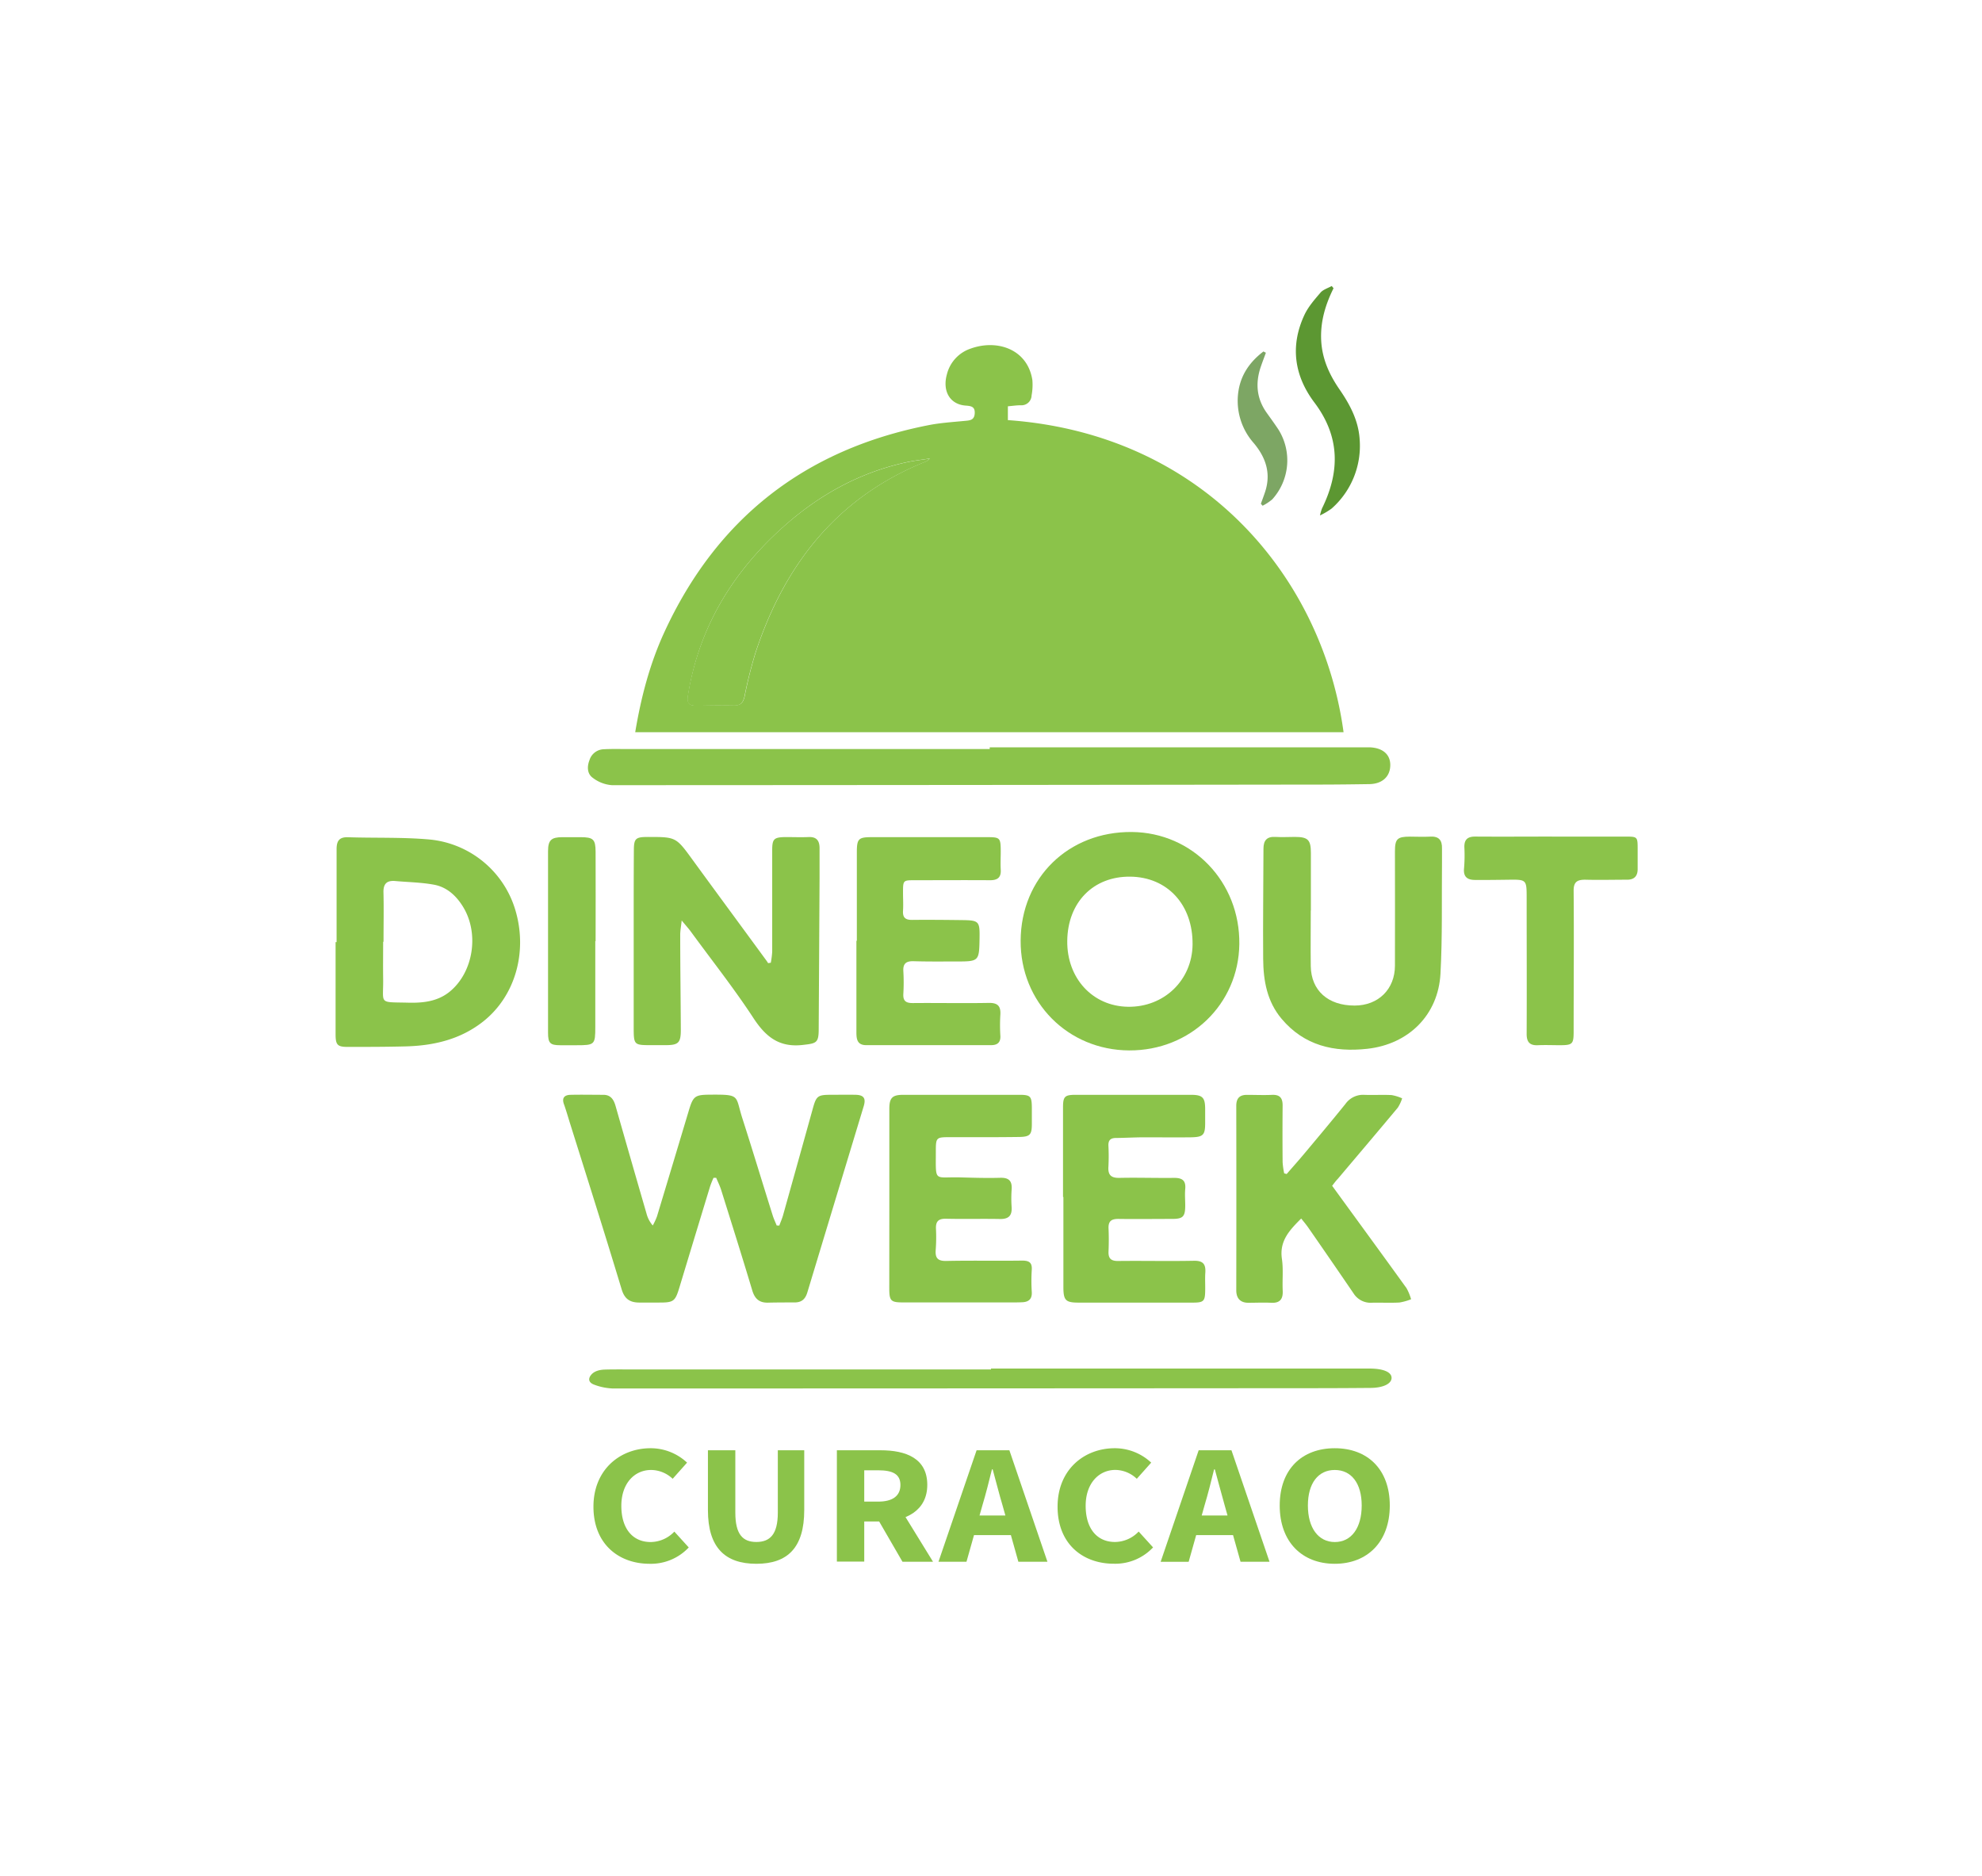 <svg xmlns="http://www.w3.org/2000/svg" id="Layer_1" data-name="Layer 1" viewBox="0 0 688 651"><defs><style>.cls-1{fill:#8bc34a;}.cls-2{fill:#5c9732;}.cls-3{fill:#7da664;}.cls-4{fill:none;}</style></defs><path class="cls-1" d="M220.5,254.13c2-12,5-23.49,9.94-34.34C248.65,180,279.39,156,322.25,147.58c4.12-.82,8.36-1.08,12.55-1.49,1.77-.17,3.4-.17,3.55-2.59s-1.3-2.59-3.18-2.73c-5.42-.42-8.1-5-6.48-10.84a12.64,12.64,0,0,1,8.25-8.94c9.2-3.32,19.74.18,21.42,10.92a19.92,19.92,0,0,1-.27,5.32,3.51,3.51,0,0,1-3.77,3.43c-1.46,0-2.92.23-4.46.36v4.79c68.34,4.9,109.28,55,116.52,108.32Zm102.24-95c-2.88.45-5.17.7-7.41,1.16-16.62,3.46-31,11.43-43.51,22.64-17.59,15.73-29.24,34.92-33,58.52-.43,2.64.48,3.49,2.93,3.45,4.33-.07,8.66-.16,13-.07,2.39.06,3.28-1,3.76-3.25a153.48,153.48,0,0,1,3.76-15c10.12-30.74,28.48-54.2,59.33-66.48A8.16,8.16,0,0,0,322.74,159.16Z"></path><path class="cls-1" d="M270.51,425.37c.45-1.23,1-2.44,1.34-3.7q5.19-18.53,10.34-37.07c1.18-4.22,1.71-4.6,6.19-4.62,2.85,0,5.7-.05,8.55,0s3.73,1.16,2.89,3.94q-9.79,32.32-19.57,64.65c-.73,2.41-2.05,3.51-4.52,3.48-3,0-5.92,0-8.87.07-3.1.14-4.8-1.15-5.72-4.2-3.5-11.68-7.17-23.31-10.82-34.95-.45-1.42-1.13-2.78-1.71-4.16l-.93,0a31.59,31.59,0,0,0-1.2,3q-5.34,17.51-10.63,35c-1.48,4.89-2,5.29-7.08,5.28-2.32,0-4.64,0-7,0-3.16-.05-5-1.28-6-4.65-5.84-19.33-11.94-38.58-18-57.86-.65-2.11-1.26-4.23-2-6.3-.84-2.29.22-3.24,2.28-3.29,3.8-.09,7.6,0,11.4,0,2.58,0,3.61,1.69,4.24,3.92q5.32,18.66,10.73,37.29a10.29,10.29,0,0,0,2.17,4.15,23.65,23.65,0,0,0,1.45-3.11q5.52-18.27,11-36.57c1.56-5.25,2.14-5.69,7.45-5.73,10.72-.08,8.65.27,11.21,8.23,3.6,11.22,7,22.5,10.54,33.74.37,1.17.91,2.29,1.37,3.43Z"></path><path class="cls-1" d="M343.55,259.38H475.34c4.56.13,7.27,2.42,7.26,6.14,0,4-2.77,6.55-7.23,6.63-5.39.08-10.77.15-16.16.16q-123.37.17-246.77.21a12.4,12.4,0,0,1-6.72-2.59c-1.87-1.36-2-3.77-1.1-6.09a5.35,5.35,0,0,1,4.95-3.79c2.52-.14,5.06-.08,7.59-.08H343.55Z"></path><path class="cls-1" d="M344,475H475.78c4.56.07,7.27,1.28,7.27,3.24s-2.77,3.44-7.24,3.48q-8.07.07-16.15.09-123.39.09-246.77.11a20.2,20.2,0,0,1-6.72-1.36c-1.87-.72-2-2-1.1-3.21s2.5-1.93,4.94-2,5.07-.05,7.6-.05H344Z"></path><path class="cls-1" d="M267.56,334.15a29.57,29.57,0,0,0,.49-3.82c0-11.72,0-23.45,0-35.17,0-4,.58-4.56,4.6-4.63,2.64,0,5.29.1,7.92,0,3-.17,3.94,1.35,3.92,4,0,3.38,0,6.76,0,10.14q-.14,26.3-.3,52.6c0,4.78-.89,4.88-5.56,5.41-8.16.93-12.82-2.81-17.08-9.31-6.75-10.32-14.42-20-21.72-30-.78-1.07-1.69-2.06-3.2-3.89-.25,2.3-.52,3.67-.51,5,0,11,.16,22,.21,32.95,0,4.53-.82,5.32-5.33,5.32h-4.75c-6.25,0-6.27,0-6.28-6.41q0-17.58,0-35.17c0-8.66,0-17.32.06-26,0-4.17.63-4.67,4.85-4.68,9.8,0,9.76,0,15.58,8,8.51,11.68,17.1,23.31,25.65,35,.19.25.35.53.52.79Z"></path><path class="cls-1" d="M354.29,326.47c.12-21.8,16.58-37.88,38.58-37.7,21.13.18,37.6,17.35,37.33,38.91-.27,20.85-17,37-38.24,36.9S354.16,347.88,354.29,326.47Zm38-22.2c-12.8-.12-21.67,8.93-21.82,22.27-.16,13,8.81,22.71,21.08,22.89,12.52.19,22.3-9.24,22.42-21.63C414.1,314,405.23,304.39,392.29,304.27Z"></path><path class="cls-1" d="M116.84,327c0-10.76,0-21.52,0-32.28,0-2.94,1-4.23,4-4.13,9.37.31,18.79-.05,28.11.77a34.48,34.48,0,0,1,30.13,25.16c4,14.29-.37,29.31-11.33,38-7.86,6.22-17.1,8.4-26.88,8.66-6.75.18-13.5.18-20.25.18-3.51,0-4.13-.75-4.13-4.38V327Zm16.29-.14H133c0,4.21-.06,8.43,0,12.64.16,9.24-1.9,8.25,8.73,8.51,5,.13,10.12-.38,14.34-3.8,8.25-6.7,10.39-20.24,4.62-29.55-2.36-3.82-5.6-6.77-10-7.59s-9-.88-13.45-1.28c-2.95-.27-4.22.93-4.13,4C133.25,315.44,133.13,321.13,133.13,326.82Z"></path><path class="cls-1" d="M462.42,411.57c8.73,12,17.31,23.72,25.81,35.51a18,18,0,0,1,1.59,3.87,19.53,19.53,0,0,1-4.06,1.13c-3.15.17-6.33,0-9.49.07a7,7,0,0,1-6.43-3.26Q462,437.4,454.08,426c-.71-1-1.53-2-2.41-3.07-4,4-7.61,7.74-6.69,14,.54,3.62.1,7.38.28,11.06.14,2.95-1,4.33-4,4.18-2.63-.13-5.28,0-7.91,0s-4.21-1.37-4.21-4.33q.06-32,0-64c0-2.69,1.19-3.87,3.82-3.83,2.85,0,5.7.13,8.54,0s3.76,1.15,3.73,3.78q-.09,9.81,0,19.63a27.87,27.87,0,0,0,.54,3.82l.86.24c2.1-2.42,4.24-4.81,6.29-7.27,4.74-5.66,9.48-11.31,14.12-17.06a7.48,7.48,0,0,1,6.5-3.15c3.16.12,6.34-.08,9.5.08a15.12,15.12,0,0,1,3.68,1.13,13.56,13.56,0,0,1-1.51,3.24c-6.89,8.26-13.86,16.46-20.8,24.68C463.75,409.8,463.2,410.56,462.42,411.57Z"></path><path class="cls-1" d="M455,316c0,6.45-.09,12.89,0,19.33.13,8.47,6,13.7,15.22,13.68,8.2,0,14-5.65,14-13.88.05-13.2,0-26.4,0-39.61,0-4.35.8-5.13,5.19-5.14,2.33,0,4.66.13,7,0,3.06-.2,4.22,1.25,4.14,4.11,0,1.59,0,3.17,0,4.76-.13,12.88.17,25.78-.52,38.63-.76,14.4-11.07,24.57-25.43,26.14-11.53,1.26-21.86-1.09-29.71-10.39-5.06-6-6.35-13.23-6.41-20.72-.11-12.78.08-25.56.1-38.34,0-2.91,1.21-4.28,4.22-4.09,2.21.14,4.44,0,6.65,0,4.59,0,5.59,1,5.59,5.57q0,10,0,20Z"></path><path class="cls-1" d="M297.43,326.55c0-10.24,0-20.48,0-30.71,0-4.78.58-5.28,5.27-5.28h39.9c4.56,0,4.76.22,4.78,4.91,0,2.11-.12,4.23,0,6.33.19,2.82-1.16,3.73-3.77,3.71-8.66-.06-17.31,0-26,0-4.14,0-4.14,0-4.15,4.29,0,2.11.13,4.23,0,6.33-.15,2.38.87,3.17,3.15,3.15,5.81-.06,11.61,0,17.42.07s6.08.47,6,6.17c-.14,8.19-.14,8.19-8.28,8.19-4.86,0-9.71.06-14.57-.09-2.51-.07-3.76.7-3.61,3.41a67.34,67.34,0,0,1,0,7.91c-.15,2.59,1,3.23,3.4,3.2,8.76-.08,17.52.11,26.28-.05,3.13-.05,4.17,1.15,4,4.1a58.78,58.78,0,0,0,0,7.27c.15,2.41-1.09,3.29-3.2,3.29-14.45,0-28.91,0-43.37,0-3.24,0-3.4-2.26-3.4-4.57,0-9.18,0-18.36,0-27.54v-4.12Z"></path><path class="cls-1" d="M308.71,416.2q0-15.68,0-31.36c0-3.84,1.06-4.85,4.86-4.85h40.23c3.88,0,4.34.47,4.38,4.4,0,1.9,0,3.8,0,5.7,0,3.7-.6,4.47-4.38,4.53-7.92.11-15.84.08-23.76.07-5.16,0-5.19,0-5.19,5.24,0,10.59-.69,8.48,8.45,8.72,4.64.13,9.29.27,13.93.14,3.11-.09,4.17,1.22,3.93,4.16a43.2,43.2,0,0,0,0,6c.19,3-1.06,4.2-4.07,4.14-6.23-.12-12.46.06-18.69-.09-2.65-.06-3.62.93-3.5,3.5a58.93,58.93,0,0,1-.09,7.28c-.22,2.81.65,3.94,3.7,3.87,8.76-.19,17.53,0,26.29-.12,2.42,0,3.52.66,3.35,3.22a60.23,60.23,0,0,0,0,7.6c.17,2.48-1,3.52-3.27,3.63-1.79.09-3.59.06-5.39.06q-18,0-36.11,0c-4.16,0-4.68-.57-4.69-4.81Q308.7,431.73,308.71,416.2Z"></path><path class="cls-1" d="M369,415.41q0-15.53,0-31.05c0-3.8.6-4.37,4.43-4.37q20,0,39.91,0c4.12,0,5,.92,5,5,0,1.59,0,3.17,0,4.75,0,4.23-.66,4.92-5,5-5.39.06-10.77,0-16.16,0-3.27,0-6.54.2-9.81.23-1.85,0-2.69.77-2.61,2.68a70.7,70.7,0,0,1,0,7.28c-.2,2.87.9,3.95,3.83,3.89,6.33-.14,12.66.08,19,0,2.83,0,4.11.94,3.83,3.89-.17,1.88,0,3.8,0,5.7,0,3.87-.78,4.65-4.56,4.65-6.23,0-12.46.09-18.69,0-2.45,0-3.48.85-3.37,3.33.12,2.63.11,5.28,0,7.91-.12,2.44.8,3.38,3.31,3.36,8.76-.1,17.53.1,26.29-.07,3.14-.07,4.18,1.1,4,4.06-.15,2.1,0,4.22-.05,6.33-.05,3.64-.53,4.13-4.29,4.13q-17.41,0-34.84,0h-4.75c-4.52,0-5.32-.73-5.34-5.28,0-10.45,0-20.9,0-31.35Z"></path><path class="cls-1" d="M538.67,290.37h25.64c4,0,4.15.06,4.16,4,0,2.43,0,4.86,0,7.28s-1.18,3.68-3.66,3.68c-4.85,0-9.71.13-14.56,0-2.87,0-4.06.83-4,4,.14,16.25,0,32.5,0,48.75,0,4.29-.42,4.68-4.72,4.69-2.53,0-5.07-.11-7.59,0-3.06.17-4.06-1.21-4-4.16.07-15.61,0-31.23,0-46.84,0-6.53,0-6.52-6.51-6.43-3.8.05-7.6.1-11.4.07-2.6,0-4.13-1-3.82-4.05a55.08,55.08,0,0,0,.11-7.27c-.09-2.72,1.16-3.76,3.82-3.73,8.86.06,17.72,0,26.59,0Z"></path><path class="cls-1" d="M206.64,326.67v29.78c0,6.13-.2,6.33-6.47,6.33-1.9,0-3.8,0-5.7,0-3.52,0-4.23-.74-4.23-4.31q0-24.69,0-49.4c0-4.54,0-9.08,0-13.62,0-3.85,1.11-4.86,4.91-4.88,2.11,0,4.22,0,6.33,0,4.45,0,5.25.72,5.27,5.08.05,10.34,0,20.69,0,31Z"></path><path class="cls-2" d="M462.9,100.05c-2.85,5.75-4.63,11.69-4.28,18.2.35,6.36,2.83,11.8,6.35,16.9,3.63,5.27,6.58,10.8,7,17.35a29,29,0,0,1-9.72,24,24.91,24.91,0,0,1-4.06,2.4,19.14,19.14,0,0,1,.7-2.41c6.29-12.77,6.29-24.94-2.62-36.77-7-9.28-8.49-19.62-3.5-30.36,1.34-2.89,3.57-5.42,5.68-7.88.91-1,2.53-1.49,3.83-2.21Z"></path><path class="cls-3" d="M439.42,122.44c-.6,1.64-1.23,3.27-1.79,4.92-1.91,5.65-1.44,11,2.09,15.94,1.35,1.89,2.72,3.77,4,5.7a20.15,20.15,0,0,1-2.1,24.33,17.71,17.71,0,0,1-3.34,2.2l-.6-.69c.51-1.44,1.07-2.88,1.54-4.34,2-6.36.13-11.76-4-16.7a22.09,22.09,0,0,1-5.43-17.3c.74-6.24,4-10.87,8.78-14.51Z"></path><path class="cls-1" d="M322.74,159.16a8.16,8.16,0,0,1-1.21,1c-30.85,12.28-49.21,35.74-59.33,66.48a153.48,153.48,0,0,0-3.76,15c-.48,2.22-1.37,3.31-3.76,3.25-4.32-.09-8.65,0-13,.07-2.45,0-3.36-.81-2.93-3.45,3.81-23.6,15.46-42.79,33-58.52,12.54-11.21,26.89-19.18,43.51-22.64C317.57,159.86,319.86,159.61,322.74,159.16Z"></path><path class="cls-4" d="M391.81,304.27c12.64.12,21.32,9.75,21.19,23.53-.12,12.39-9.68,21.82-21.92,21.63-12-.18-20.76-9.91-20.61-22.89C370.62,313.2,379.29,304.15,391.81,304.27Z"></path><path class="cls-4" d="M133.13,326.82c0-5.69.12-11.38,0-17.07-.09-3.07,1.18-4.27,4.13-4,4.48.4,9,.46,13.45,1.28s7.67,3.77,10,7.59c5.77,9.31,3.63,22.85-4.62,29.55-4.22,3.42-9.29,3.93-14.34,3.8-10.63-.26-8.57.73-8.73-8.51-.07-4.21,0-8.43,0-12.64Z"></path><path class="cls-1" d="M206,522.93c0-12.83,9.22-20.28,19.85-20.28a18.53,18.53,0,0,1,12.65,5l-5,5.61A11,11,0,0,0,226,510.2c-5.77,0-10.32,4.68-10.32,12.44,0,8,4,12.57,10.17,12.57a11.46,11.46,0,0,0,8.23-3.62l5,5.5a18,18,0,0,1-13.58,5.67C214.88,542.76,206,536,206,522.93Z"></path><path class="cls-1" d="M245.74,524.12V503.36h9.51V525c0,7.57,2.59,10.19,7.3,10.19S270,532.59,270,525V503.36h9.17v20.76c0,13-5.74,18.64-16.62,18.64S245.74,537.11,245.74,524.12Z"></path><path class="cls-1" d="M290.5,503.36h15.15c8.92,0,16.23,2.85,16.23,12,0,8.89-7.31,12.72-16.23,12.72H300v13.92H290.5Zm14.37,17.82c5,0,7.69-2,7.69-5.77s-2.69-5.1-7.69-5.1H300v10.87Zm-1,4.64,6.57-5.59,13.43,21.82H313.27Z"></path><path class="cls-1" d="M339,503.36h11.38l13.21,38.69H353.5L348,522.46c-1.17-3.87-2.29-8.44-3.42-12.48h-.25c-1,4.08-2.14,8.61-3.31,12.48l-5.53,19.59h-9.72ZM334.48,526h20.24v6.8H334.48Z"></path><path class="cls-1" d="M367.11,522.93c0-12.83,9.22-20.28,19.85-20.28a18.51,18.51,0,0,1,12.65,5l-5,5.61a11,11,0,0,0-7.42-3.08c-5.77,0-10.33,4.68-10.33,12.44,0,8,4,12.57,10.17,12.57a11.45,11.45,0,0,0,8.23-3.62l5,5.5a18,18,0,0,1-13.58,5.67C376,542.76,367.11,536,367.11,522.93Z"></path><path class="cls-1" d="M416.09,503.36h11.38l13.21,38.69H430.62l-5.51-19.59C424,518.59,422.82,514,421.7,510h-.26c-1,4.08-2.14,8.61-3.31,12.48l-5.52,19.59h-9.72ZM411.59,526h20.24v6.8H411.59Z"></path><path class="cls-1" d="M444.22,522.54c0-12.64,7.76-19.89,19.11-19.89s19.1,7.3,19.1,19.89-7.76,20.22-19.1,20.22S444.22,535.18,444.22,522.54Zm28.46,0c0-7.76-3.62-12.34-9.35-12.34S454,514.78,454,522.54s3.62,12.67,9.36,12.67S472.68,530.3,472.68,522.54Z"></path></svg>